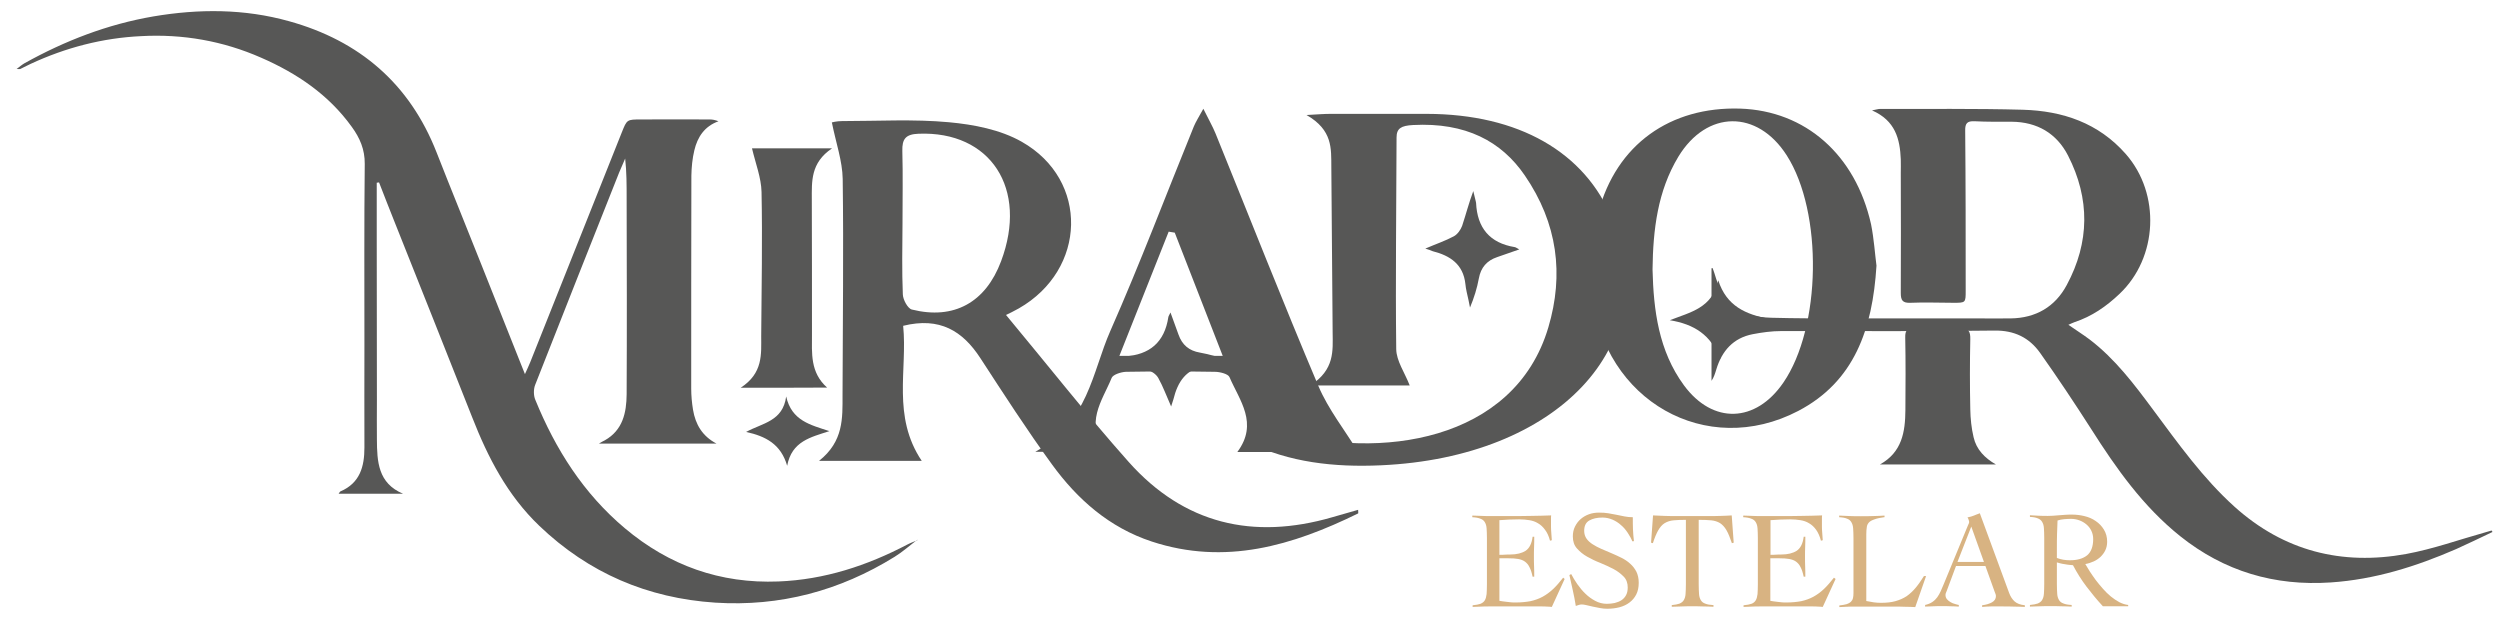 <svg xmlns="http://www.w3.org/2000/svg" xmlns:xlink="http://www.w3.org/1999/xlink" id="Capa_1" x="0px" y="0px" viewBox="0 0 152.16 37.69" style="enable-background:new 0 0 152.16 37.69;" xml:space="preserve"><style type="text/css">	.st0{fill:#575756;}	.st1{fill:#D8B382;}</style><path class="st0" d="M78,26.25c5.82,1.73,14.16,0.7,16.24-6.33c0.95-3.21,0.57-6.32-1.44-9.25c-1.42-2.07-3.59-3.23-6.8-3.06 C85.28,7.65,85,7.81,85,8.37c-0.01,4.3-0.07,8.59-0.02,12.88c0.01,0.72,0.52,1.43,0.82,2.21c-1.83,0-3.78,0-6.05,0 c1.49-0.96,1.37-2.1,1.36-3.22c-0.02-3.36-0.06-6.72-0.08-10.08c-0.01-1.12,0.09-2.24-1.51-3.16c0.71-0.04,1.09-0.07,1.47-0.07 c1.95,0,3.9,0,5.85,0c5.58,0.01,9.63,2.32,11.3,6.43c3.11,7.65-3.33,14.48-14.09,14.96c-2.86,0.13-5.59-0.18-8.06-1.39"></path><path class="st0" d="M69.33,18.53"></path><path class="st0" d="M56.1,28.05c-2.03,0-3.97,0-6.25,0c1.5-1.19,1.43-2.6,1.43-4c0.01-4.39,0.07-8.77,0.01-13.16 c-0.02-1.1-0.41-2.19-0.66-3.44c-0.01,0,0.3-0.08,0.61-0.08c2.17,0,4.36-0.13,6.52,0.07c1.51,0.14,3.13,0.45,4.43,1.19 c4.11,2.33,3.95,7.78-0.18,10.14c-0.3,0.17-0.61,0.32-0.78,0.4c2.49,2.99,4.89,6.05,7.47,8.95c3.36,3.77,7.57,4.76,12.39,3.36 c0.52-0.15,1.03-0.29,1.57-0.45c0,0.11,0.02,0.21,0,0.22c-4,1.96-8.09,3.18-12.56,1.71c-2.58-0.85-4.52-2.56-6.07-4.69 c-1.53-2.1-2.94-4.29-4.36-6.47c-1.08-1.66-2.47-2.52-4.7-1.97C55.24,22.51,54.28,25.33,56.1,28.05z M54.93,13.61 C54.93,13.61,54.93,13.61,54.93,13.61c-0.01,1.44-0.04,2.87,0.02,4.31c0.01,0.32,0.3,0.86,0.55,0.92c2.56,0.64,4.49-0.43,5.43-2.94 c1.66-4.42-0.64-7.94-5.03-7.76c-0.78,0.03-1,0.32-0.98,1.05C54.96,10.66,54.93,12.13,54.93,13.61z"></path><path class="st0" d="M114.21,16.17c-0.24,3.88-1.36,7.06-4.76,8.84c-5.59,2.92-11.85-0.62-12.55-7.12 c-0.18-1.62-0.04-3.37,0.38-4.95c1.1-4.16,4.39-6.46,8.63-6.33c3.97,0.13,7.02,2.8,7.97,7.04C114.06,14.55,114.12,15.5,114.21,16.17 z M100.58,16.4c0.06,2.48,0.37,4.95,1.91,7.05c1.76,2.39,4.37,2.29,6.05-0.16c2.31-3.36,2.42-10.37,0.21-13.83 c-1.79-2.8-4.87-2.77-6.6,0.08C100.89,11.63,100.61,13.97,100.58,16.4z"></path><path class="st0" d="M45.08,23.6c1.37-0.89,1.25-2.04,1.25-3.14c0.02-2.93,0.08-5.85,0.02-8.78c-0.02-0.86-0.36-1.72-0.58-2.65 c1.35,0,2.96,0,4.87,0c-1.31,0.88-1.23,2.01-1.23,3.12c0.01,2.73,0.01,5.47,0.01,8.2c0,1.14-0.12,2.31,0.92,3.24 C48.71,23.6,47.07,23.6,45.08,23.6z"></path><path class="st0" d="M47.85,24.13c0.33,1.48,1.48,1.73,2.63,2.11c-1.13,0.37-2.29,0.61-2.57,2.11c-0.38-1.32-1.31-1.8-2.5-2.06 C46.39,25.75,47.65,25.65,47.85,24.13z"></path><path class="st0" d="M107.7,19.41c-1.31,0.5-2.7,0.67-3.01,2.46c-0.53-1.49-1.59-2.14-3.06-2.38c1.25-0.49,2.6-0.74,2.95-2.43 C105.08,18.63,106.25,19.14,107.7,19.41z"></path><path class="st0" d="M55.83,32.85c-0.46,0.35-0.89,0.74-1.38,1.04c-3.34,2.07-6.98,3.04-10.91,2.79c-4.12-0.27-7.71-1.8-10.72-4.68 c-1.94-1.86-3.12-4.15-4.08-6.6c-1.58-4-3.17-7.99-4.76-11.98c-0.31-0.77-0.61-1.55-0.91-2.32c-0.05,0.01-0.09,0.02-0.14,0.02 c0,1.09,0,2.19,0,3.28c0,3.33,0.01,6.66,0.01,9.99c0,0.79-0.01,1.57,0,2.36c0.01,1.33,0.06,2.66,1.59,3.3c-1.29,0-2.58,0-3.92,0 c0.06-0.08,0.08-0.13,0.11-0.14c1.19-0.51,1.46-1.51,1.46-2.67c-0.01-2.09,0-4.18,0-6.27c0-3.66-0.02-7.33,0.02-10.99 c0.01-0.88-0.3-1.59-0.79-2.26c-1.41-1.96-3.34-3.26-5.52-4.21c-2.32-1.02-4.77-1.45-7.3-1.31C6.24,2.31,3.99,2.9,1.86,3.89 C1.65,3.99,1.44,4.1,1.23,4.2c-0.03,0.01-0.06,0-0.22,0c0.21-0.16,0.34-0.27,0.48-0.35C3.95,2.48,6.54,1.48,9.33,1 c2.78-0.47,5.54-0.47,8.26,0.29c4.29,1.19,7.34,3.8,8.98,7.98c0.9,2.3,1.84,4.59,2.75,6.89c0.8,2,1.59,4.01,2.39,6.01 c0.07,0.16,0.13,0.33,0.24,0.6c0.14-0.3,0.23-0.51,0.32-0.72c1.86-4.66,3.71-9.32,5.57-13.98c0.32-0.8,0.31-0.8,1.19-0.8 c1.39,0,2.78-0.01,4.17,0c0.16,0,0.32,0.03,0.53,0.11c-0.86,0.31-1.28,0.97-1.47,1.77c-0.12,0.5-0.17,1.02-0.18,1.54 c-0.01,4.32-0.01,8.63-0.01,12.95c0,0.43,0.04,0.87,0.11,1.3c0.15,0.89,0.56,1.6,1.43,2.06c-2.34,0-4.69,0-7.16,0 c0.19-0.11,0.27-0.16,0.36-0.2c1.1-0.62,1.32-1.69,1.33-2.8c0.02-3.98,0.01-7.96,0-11.95c0-0.79,0-1.59-0.09-2.4 c-0.12,0.28-0.25,0.57-0.37,0.86c-1.71,4.31-3.42,8.61-5.11,12.92c-0.1,0.26-0.1,0.64,0.01,0.9c1.23,3.02,2.94,5.71,5.45,7.82 c2.7,2.27,5.81,3.38,9.35,3.24c2.8-0.11,5.39-0.96,7.85-2.25c0.19-0.1,0.4-0.17,0.6-0.26L55.83,32.85z"></path><path class="st0" d="M151.7,32.38c-0.74,0.35-1.47,0.71-2.21,1.04c-2.44,1.06-4.95,1.85-7.63,2.03c-3.42,0.23-6.48-0.67-9.17-2.82 c-2.26-1.81-3.89-4.12-5.42-6.53c-1-1.56-2.03-3.11-3.1-4.62c-0.66-0.93-1.57-1.38-2.79-1.36c-4.32,0.06-8.64,0.02-12.96,0.03 c-0.58,0-1.17,0.08-1.74,0.19c-1.19,0.23-1.88,1.02-2.22,2.15c-0.07,0.23-0.14,0.47-0.29,0.69c0-2.28,0-4.57,0-6.85 c0.02-0.01,0.04-0.01,0.06-0.02c0.04,0.11,0.09,0.22,0.12,0.33c0.54,1.89,1.49,2.65,3.47,2.7c1.47,0.04,2.95,0.04,4.42,0.04 c2.69,0,5.39,0,8.08,0c0.69,0,1.37,0.01,2.06,0c1.52-0.02,2.7-0.7,3.41-2.03c1.4-2.6,1.42-5.26,0.08-7.88 c-0.69-1.35-1.88-2.05-3.43-2.06c-0.75,0-1.51,0.01-2.26-0.03c-0.44-0.02-0.58,0.12-0.57,0.57c0.03,3.25,0.03,6.49,0.03,9.74 c0,0.74,0,0.74-0.75,0.74c-0.87,0-1.74-0.04-2.61,0c-0.49,0.02-0.59-0.16-0.59-0.6c0.01-2.43,0.01-4.85,0-7.28 c0-0.28,0.01-0.57,0-0.85c-0.05-1.24-0.33-2.36-1.75-2.98c0.26-0.05,0.38-0.09,0.49-0.09c2.9,0.01,5.79-0.03,8.69,0.05 c2.42,0.07,4.6,0.8,6.27,2.7c2.12,2.42,1.95,6.3-0.39,8.51c-0.8,0.76-1.68,1.37-2.74,1.72c-0.11,0.04-0.21,0.09-0.37,0.16 c0.46,0.32,0.89,0.59,1.29,0.89c1.55,1.18,2.71,2.72,3.86,4.27c1.54,2.07,3.03,4.17,4.96,5.91c3,2.7,6.53,3.59,10.44,2.88 c1.64-0.3,3.22-0.87,4.83-1.32c0.13-0.04,0.25-0.07,0.38-0.11C151.67,32.3,151.68,32.34,151.7,32.38z"></path><path class="st0" d="M114.42,28.27c1.35-0.75,1.54-1.99,1.55-3.31c0.01-1.47,0.02-2.94-0.01-4.42c-0.01-0.45,0.13-0.57,0.57-0.55 c0.92,0.04,1.84,0.04,2.76,0c0.54-0.03,0.64,0.19,0.63,0.66c-0.03,1.42-0.03,2.84,0,4.27c0.01,0.56,0.07,1.14,0.2,1.69 c0.17,0.75,0.68,1.27,1.36,1.66C119.13,28.27,116.77,28.27,114.42,28.27z"></path><path class="st0" d="M71.28,24.74c-0.29-0.65-0.49-1.21-0.78-1.73c-0.12-0.22-0.39-0.41-0.64-0.49c-0.69-0.22-1.4-0.39-2.13-0.65 c0.21-0.05,0.41-0.11,0.62-0.16c0.03-0.01,0.07-0.02,0.1-0.02c1.52-0.09,2.43-0.86,2.66-2.39c0.01-0.07,0.07-0.14,0.13-0.28 c0.18,0.49,0.34,0.92,0.49,1.35c0.22,0.62,0.64,0.98,1.3,1.09c0.6,0.11,1.18,0.27,1.78,0.52c-0.15,0.03-0.3,0.07-0.44,0.1 c-0.33,0.07-0.65,0.17-0.98,0.21c-1.2,0.14-1.71,0.95-1.97,2.01C71.39,24.41,71.35,24.53,71.28,24.74z"></path><g>	<path class="st1" d="M91.27,36.57c0.05,0.01,0.11,0.02,0.19,0.03c0.07,0.01,0.15,0.02,0.24,0.03c0.09,0.01,0.17,0.02,0.27,0.03  c0.09,0.01,0.18,0.01,0.26,0.01c0.34,0,0.65-0.03,0.92-0.08c0.27-0.06,0.52-0.15,0.74-0.27s0.44-0.28,0.64-0.47  c0.2-0.19,0.4-0.42,0.61-0.69l0.09,0.08l-0.78,1.7c-0.1-0.01-0.2-0.02-0.3-0.02c-0.1-0.01-0.2-0.01-0.3-0.01h-3.22  c-0.17,0-0.33,0-0.5,0.01c-0.17,0.01-0.33,0.01-0.5,0.02v-0.1c0.21-0.02,0.37-0.05,0.48-0.09c0.11-0.05,0.2-0.11,0.26-0.21  c0.06-0.1,0.09-0.22,0.11-0.38c0.01-0.16,0.02-0.35,0.02-0.59v-2.82c0-0.24-0.01-0.43-0.02-0.59c-0.01-0.16-0.05-0.28-0.11-0.38  c-0.06-0.1-0.15-0.17-0.27-0.21c-0.12-0.05-0.28-0.08-0.49-0.09v-0.1c0.19,0.01,0.38,0.01,0.55,0.02c0.17,0.01,0.35,0.01,0.54,0.01  c0.19,0,0.38,0,0.59,0c0.21,0,0.44,0,0.71,0c0.4,0,0.8,0,1.2-0.01c0.4-0.01,0.8-0.01,1.21-0.03c-0.01,0.06-0.01,0.12-0.01,0.19  c0,0.06,0,0.12,0,0.18v0.34c0,0.12,0.01,0.25,0.02,0.38c0.01,0.13,0.02,0.27,0.03,0.42l-0.11,0.03c-0.07-0.27-0.17-0.49-0.3-0.66  c-0.12-0.17-0.27-0.31-0.43-0.4c-0.16-0.1-0.34-0.16-0.53-0.19c-0.19-0.03-0.4-0.05-0.62-0.05c-0.4,0-0.8,0.02-1.2,0.05v2.11  c0.11,0,0.22,0,0.33-0.01c0.11-0.01,0.22-0.01,0.33-0.01c0.39,0,0.71-0.08,0.94-0.23c0.23-0.16,0.37-0.44,0.42-0.85h0.1  c0,0.2,0,0.41-0.01,0.61c-0.01,0.2-0.01,0.4-0.01,0.6c0,0.2,0,0.41,0.01,0.61c0.01,0.2,0.01,0.41,0.01,0.61h-0.1  c-0.05-0.24-0.11-0.43-0.19-0.58c-0.07-0.15-0.17-0.26-0.28-0.34c-0.11-0.08-0.25-0.13-0.41-0.16c-0.17-0.03-0.36-0.04-0.59-0.04  h-0.55V36.57z"></path>	<path class="st1" d="M99.36,32.97c-0.07-0.18-0.17-0.36-0.29-0.54c-0.12-0.18-0.25-0.34-0.41-0.47c-0.15-0.14-0.33-0.25-0.51-0.33  c-0.19-0.08-0.39-0.13-0.62-0.13c-0.32,0-0.59,0.06-0.8,0.18c-0.21,0.12-0.31,0.33-0.31,0.63c0,0.18,0.05,0.34,0.14,0.47  c0.09,0.13,0.22,0.25,0.38,0.35c0.16,0.1,0.34,0.2,0.53,0.28c0.2,0.08,0.4,0.17,0.61,0.26c0.21,0.09,0.41,0.18,0.61,0.28  c0.2,0.1,0.38,0.22,0.53,0.36c0.16,0.14,0.28,0.3,0.38,0.49c0.09,0.19,0.14,0.41,0.14,0.67c0,0.28-0.05,0.51-0.15,0.71  c-0.1,0.2-0.24,0.36-0.41,0.49c-0.17,0.13-0.38,0.23-0.61,0.29c-0.23,0.06-0.48,0.09-0.74,0.09c-0.14,0-0.29-0.01-0.44-0.04  c-0.15-0.03-0.3-0.06-0.45-0.09c-0.14-0.03-0.27-0.06-0.39-0.09c-0.12-0.03-0.21-0.04-0.28-0.04c-0.06,0-0.12,0.01-0.18,0.03  c-0.06,0.02-0.12,0.04-0.18,0.06c-0.05-0.32-0.11-0.63-0.18-0.94c-0.07-0.31-0.14-0.62-0.21-0.94l0.11-0.06  c0.1,0.2,0.23,0.4,0.37,0.61c0.15,0.21,0.31,0.41,0.49,0.58c0.18,0.18,0.38,0.32,0.6,0.44c0.22,0.12,0.46,0.18,0.71,0.18  c0.17,0,0.33-0.02,0.48-0.05c0.15-0.04,0.29-0.09,0.41-0.17c0.12-0.08,0.21-0.18,0.28-0.31c0.07-0.13,0.1-0.28,0.1-0.47  c0-0.26-0.08-0.49-0.25-0.66s-0.37-0.33-0.62-0.46c-0.25-0.13-0.51-0.25-0.8-0.37c-0.29-0.11-0.55-0.24-0.8-0.38  c-0.25-0.14-0.45-0.31-0.62-0.5c-0.17-0.19-0.25-0.43-0.25-0.73c0-0.22,0.04-0.42,0.13-0.6c0.09-0.18,0.2-0.33,0.35-0.46  c0.15-0.13,0.31-0.22,0.5-0.29c0.19-0.07,0.4-0.1,0.61-0.1c0.21,0,0.4,0.01,0.57,0.04c0.17,0.03,0.33,0.06,0.49,0.09  c0.17,0.03,0.33,0.07,0.49,0.1c0.16,0.03,0.33,0.05,0.51,0.05c0,0.25,0,0.5,0.01,0.74c0.01,0.24,0.03,0.48,0.06,0.72H99.36z"></path>	<path class="st1" d="M101.74,36.83c0.21-0.02,0.37-0.05,0.48-0.09c0.11-0.05,0.2-0.11,0.26-0.21c0.06-0.1,0.1-0.22,0.11-0.38  c0.01-0.16,0.02-0.35,0.02-0.59v-3.92c-0.3,0-0.55,0.01-0.76,0.03c-0.2,0.02-0.38,0.08-0.53,0.17c-0.15,0.09-0.28,0.24-0.39,0.43  c-0.11,0.19-0.22,0.45-0.33,0.79l-0.11-0.03l0.12-1.66c0.24,0.01,0.48,0.02,0.71,0.03c0.23,0.01,0.47,0.01,0.71,0.01h2.01  c0.23,0,0.45,0,0.68-0.01c0.22-0.01,0.45-0.01,0.68-0.03l0.12,1.66l-0.11,0.03c-0.11-0.33-0.22-0.6-0.33-0.79  c-0.11-0.19-0.24-0.33-0.39-0.43c-0.15-0.09-0.33-0.15-0.53-0.17c-0.21-0.02-0.47-0.03-0.77-0.03v3.92c0,0.24,0.01,0.43,0.02,0.59  s0.05,0.28,0.11,0.38c0.06,0.1,0.15,0.17,0.27,0.21c0.12,0.05,0.29,0.08,0.5,0.09v0.1c-0.22-0.01-0.43-0.02-0.65-0.02  c-0.22-0.01-0.43-0.01-0.65-0.01c-0.21,0-0.42,0-0.62,0.01c-0.21,0.01-0.41,0.01-0.62,0.02V36.83z"></path>	<path class="st1" d="M107.75,36.57c0.05,0.01,0.11,0.02,0.19,0.03c0.07,0.01,0.15,0.02,0.24,0.03c0.09,0.01,0.17,0.02,0.27,0.03  c0.09,0.01,0.18,0.01,0.26,0.01c0.34,0,0.65-0.03,0.92-0.08c0.27-0.06,0.52-0.15,0.74-0.27c0.22-0.12,0.44-0.28,0.64-0.47  c0.2-0.19,0.4-0.42,0.61-0.69l0.1,0.08l-0.78,1.7c-0.1-0.01-0.2-0.02-0.3-0.02c-0.1-0.01-0.2-0.01-0.3-0.01h-3.22  c-0.17,0-0.33,0-0.5,0.01c-0.17,0.01-0.33,0.01-0.5,0.02v-0.1c0.21-0.02,0.37-0.05,0.48-0.09s0.2-0.11,0.26-0.21  c0.06-0.1,0.09-0.22,0.11-0.38c0.01-0.16,0.02-0.35,0.02-0.59v-2.82c0-0.24-0.01-0.43-0.02-0.59c-0.01-0.16-0.05-0.28-0.11-0.38  c-0.06-0.1-0.15-0.17-0.27-0.21c-0.12-0.05-0.28-0.08-0.49-0.09v-0.1c0.19,0.01,0.38,0.01,0.55,0.02c0.17,0.01,0.35,0.01,0.54,0.01  c0.19,0,0.38,0,0.59,0c0.21,0,0.44,0,0.71,0c0.4,0,0.8,0,1.2-0.01c0.4-0.01,0.8-0.01,1.21-0.03c-0.01,0.06-0.01,0.12-0.01,0.19  c0,0.06,0,0.12,0,0.18v0.34c0,0.12,0.01,0.25,0.02,0.38c0.01,0.13,0.02,0.27,0.03,0.42l-0.11,0.03c-0.07-0.27-0.17-0.49-0.29-0.66  c-0.12-0.17-0.27-0.31-0.43-0.4c-0.16-0.1-0.34-0.16-0.53-0.19c-0.19-0.03-0.4-0.05-0.62-0.05c-0.4,0-0.8,0.02-1.2,0.05v2.11  c0.11,0,0.22,0,0.33-0.01s0.21-0.01,0.33-0.01c0.39,0,0.71-0.08,0.94-0.23c0.23-0.16,0.37-0.44,0.42-0.85h0.1  c0,0.2,0,0.41-0.01,0.61c-0.01,0.2-0.01,0.4-0.01,0.6c0,0.2,0,0.41,0.01,0.61c0.01,0.2,0.01,0.41,0.01,0.61h-0.1  c-0.05-0.24-0.11-0.43-0.19-0.58c-0.07-0.15-0.17-0.26-0.28-0.34c-0.11-0.08-0.25-0.13-0.42-0.16c-0.17-0.03-0.36-0.04-0.59-0.04  h-0.55V36.57z"></path>	<path class="st1" d="M114.73,31.47c-0.27,0.04-0.49,0.08-0.64,0.14c-0.15,0.05-0.27,0.11-0.34,0.19c-0.07,0.08-0.12,0.17-0.13,0.29  c-0.02,0.12-0.03,0.26-0.03,0.43v4.06c0.15,0.03,0.3,0.05,0.45,0.08c0.15,0.02,0.29,0.03,0.44,0.03c0.34,0,0.63-0.03,0.88-0.1  c0.25-0.07,0.48-0.17,0.68-0.3c0.2-0.14,0.38-0.31,0.55-0.51s0.34-0.45,0.51-0.72h0.13l-0.66,1.89c-0.21-0.01-0.41-0.02-0.62-0.02  c-0.21-0.01-0.42-0.01-0.62-0.01h-2.52c-0.14,0-0.29,0-0.43,0.01c-0.14,0.01-0.29,0.01-0.43,0.02v-0.1  c0.19-0.02,0.34-0.05,0.45-0.08c0.11-0.04,0.2-0.09,0.26-0.15c0.06-0.06,0.1-0.13,0.12-0.22c0.02-0.08,0.03-0.18,0.03-0.3v-3.35  c0-0.24-0.01-0.43-0.02-0.59c-0.01-0.16-0.05-0.28-0.11-0.38c-0.06-0.1-0.14-0.17-0.26-0.21c-0.11-0.05-0.27-0.08-0.48-0.09v-0.1  c0.22,0.01,0.44,0.02,0.66,0.03c0.22,0.01,0.44,0.01,0.66,0.01c0.24,0,0.48,0,0.72-0.01c0.24-0.01,0.48-0.01,0.72-0.03V31.47z"></path>	<path class="st1" d="M119.05,34.45l-0.57,1.53c-0.02,0.05-0.03,0.08-0.05,0.12c-0.01,0.03-0.02,0.07-0.02,0.11  c0,0.1,0.03,0.19,0.09,0.26c0.06,0.07,0.13,0.13,0.22,0.18c0.09,0.05,0.17,0.09,0.27,0.11c0.09,0.03,0.17,0.05,0.23,0.06v0.1  c-0.17-0.01-0.34-0.02-0.51-0.02c-0.17-0.01-0.35-0.01-0.52-0.01c-0.17,0-0.34,0-0.5,0.01c-0.16,0.01-0.34,0.01-0.52,0.02v-0.1  c0.18-0.04,0.32-0.1,0.44-0.18c0.12-0.08,0.22-0.18,0.3-0.29c0.08-0.11,0.15-0.24,0.21-0.37c0.06-0.14,0.12-0.28,0.18-0.42  l1.48-3.59c0.02-0.04,0.03-0.08,0.05-0.11c0.01-0.03,0.02-0.06,0.02-0.09s-0.01-0.07-0.03-0.13c-0.02-0.06-0.04-0.11-0.07-0.15  c0.15-0.03,0.28-0.06,0.39-0.11c0.11-0.05,0.23-0.09,0.36-0.14l1.78,4.84c0.08,0.22,0.19,0.39,0.33,0.52  c0.14,0.13,0.35,0.21,0.63,0.24v0.1c-0.23-0.01-0.45-0.02-0.67-0.02c-0.22-0.01-0.45-0.01-0.69-0.01c-0.15,0-0.29,0-0.4,0  c-0.11,0-0.22,0-0.31,0c-0.09,0-0.18,0.01-0.26,0.01c-0.08,0.01-0.17,0.01-0.27,0.02v-0.1c0.24-0.03,0.44-0.09,0.6-0.18  c0.16-0.09,0.24-0.22,0.24-0.38c0-0.05-0.01-0.09-0.03-0.14c-0.02-0.05-0.04-0.09-0.05-0.13l-0.56-1.56H119.05z M119.98,32.05  l-0.84,2.15h1.61L119.98,32.05z"></path>	<path class="st1" d="M129.53,36.9h-1.54c-0.36-0.39-0.69-0.79-1-1.2c-0.31-0.41-0.58-0.84-0.82-1.3c-0.06,0-0.13-0.01-0.22-0.02  c-0.09-0.01-0.18-0.02-0.27-0.04c-0.09-0.01-0.19-0.03-0.27-0.05c-0.09-0.02-0.16-0.04-0.22-0.06v1.32c0,0.24,0.01,0.43,0.02,0.59  c0.01,0.16,0.05,0.28,0.11,0.38c0.06,0.1,0.15,0.17,0.27,0.21c0.12,0.05,0.28,0.08,0.5,0.09v0.1c-0.22-0.01-0.43-0.02-0.65-0.02  c-0.22-0.01-0.43-0.01-0.65-0.01c-0.21,0-0.42,0-0.62,0.01c-0.21,0.01-0.41,0.01-0.62,0.02v-0.1c0.21-0.02,0.37-0.05,0.48-0.09  c0.11-0.05,0.2-0.11,0.26-0.21c0.06-0.1,0.1-0.22,0.11-0.38c0.01-0.16,0.02-0.35,0.02-0.59v-2.82c0-0.24-0.01-0.43-0.02-0.59  c-0.01-0.16-0.05-0.28-0.11-0.38c-0.06-0.1-0.15-0.17-0.26-0.21c-0.11-0.05-0.27-0.08-0.48-0.09v-0.1  c0.18,0.01,0.37,0.02,0.55,0.03c0.18,0.01,0.37,0.01,0.55,0.01c0.08,0,0.18,0,0.3-0.01c0.12-0.01,0.25-0.02,0.38-0.03  c0.13-0.01,0.27-0.02,0.41-0.03c0.14-0.01,0.26-0.01,0.37-0.01c0.25,0,0.5,0.03,0.75,0.09c0.26,0.06,0.49,0.16,0.69,0.3  c0.21,0.14,0.37,0.31,0.5,0.52c0.13,0.21,0.2,0.46,0.2,0.74c0,0.2-0.04,0.37-0.11,0.52c-0.07,0.15-0.17,0.28-0.29,0.4  c-0.12,0.11-0.26,0.21-0.42,0.28c-0.16,0.07-0.33,0.13-0.51,0.16c0.08,0.14,0.17,0.29,0.28,0.46c0.11,0.17,0.23,0.34,0.36,0.52  c0.13,0.17,0.28,0.35,0.43,0.52s0.31,0.33,0.48,0.47c0.17,0.14,0.34,0.25,0.52,0.35c0.18,0.09,0.36,0.15,0.54,0.17V36.9z   M125.19,33.96c0.26,0.1,0.52,0.14,0.8,0.14c0.44,0,0.79-0.1,1.04-0.3c0.24-0.2,0.37-0.53,0.37-0.99c0-0.19-0.04-0.35-0.11-0.5  c-0.07-0.15-0.17-0.28-0.3-0.39c-0.13-0.11-0.27-0.19-0.43-0.25c-0.16-0.06-0.33-0.09-0.51-0.09c-0.14,0-0.28,0.01-0.42,0.02  c-0.14,0.01-0.27,0.04-0.4,0.08c-0.01,0.27-0.02,0.54-0.03,0.82c-0.01,0.28-0.01,0.58-0.01,0.9V33.96z"></path></g><path class="st0" d="M75.31,27.51c1.3-1.75,0.13-3.14-0.48-4.56c-0.08-0.19-0.58-0.32-0.89-0.32c-1.8-0.03-3.61-0.03-5.41,0 c-0.3,0.01-0.79,0.17-0.87,0.37c-0.57,1.4-1.69,2.76-0.33,4.5c-1.43,0-2.69,0-4.32,0c3.25-1.82,3.45-4.82,4.57-7.36 c1.81-4.1,3.39-8.29,5.08-12.44c0.12-0.29,0.29-0.55,0.58-1.08c0.32,0.65,0.56,1.06,0.74,1.5c2.08,5.12,4.1,10.27,6.26,15.37 c0.6,1.42,1.61,2.69,2.43,4.03C80.51,27.51,78.01,27.51,75.31,27.51z M71.5,14.16c-0.12-0.02-0.25-0.04-0.37-0.06 c-0.98,2.47-1.96,4.94-3,7.56c2.18,0,4.1,0,6.29,0C73.41,19.05,72.45,16.6,71.5,14.16z"></path><path class="st0" d="M86.75,15.13c0.65-0.28,1.22-0.47,1.74-0.75c0.22-0.12,0.41-0.39,0.5-0.63c0.23-0.69,0.41-1.4,0.68-2.12 c0.05,0.21,0.1,0.41,0.15,0.62c0.01,0.03,0.02,0.07,0.02,0.1c0.07,1.52,0.83,2.44,2.35,2.69c0.07,0.01,0.14,0.07,0.28,0.14 c-0.5,0.17-0.92,0.32-1.35,0.47c-0.62,0.21-0.99,0.63-1.11,1.29c-0.11,0.6-0.29,1.18-0.54,1.78c-0.03-0.15-0.06-0.3-0.09-0.45 c-0.07-0.33-0.16-0.65-0.19-0.98c-0.13-1.21-0.93-1.73-1.99-2C87.08,15.24,86.96,15.19,86.75,15.13z"></path></svg>
